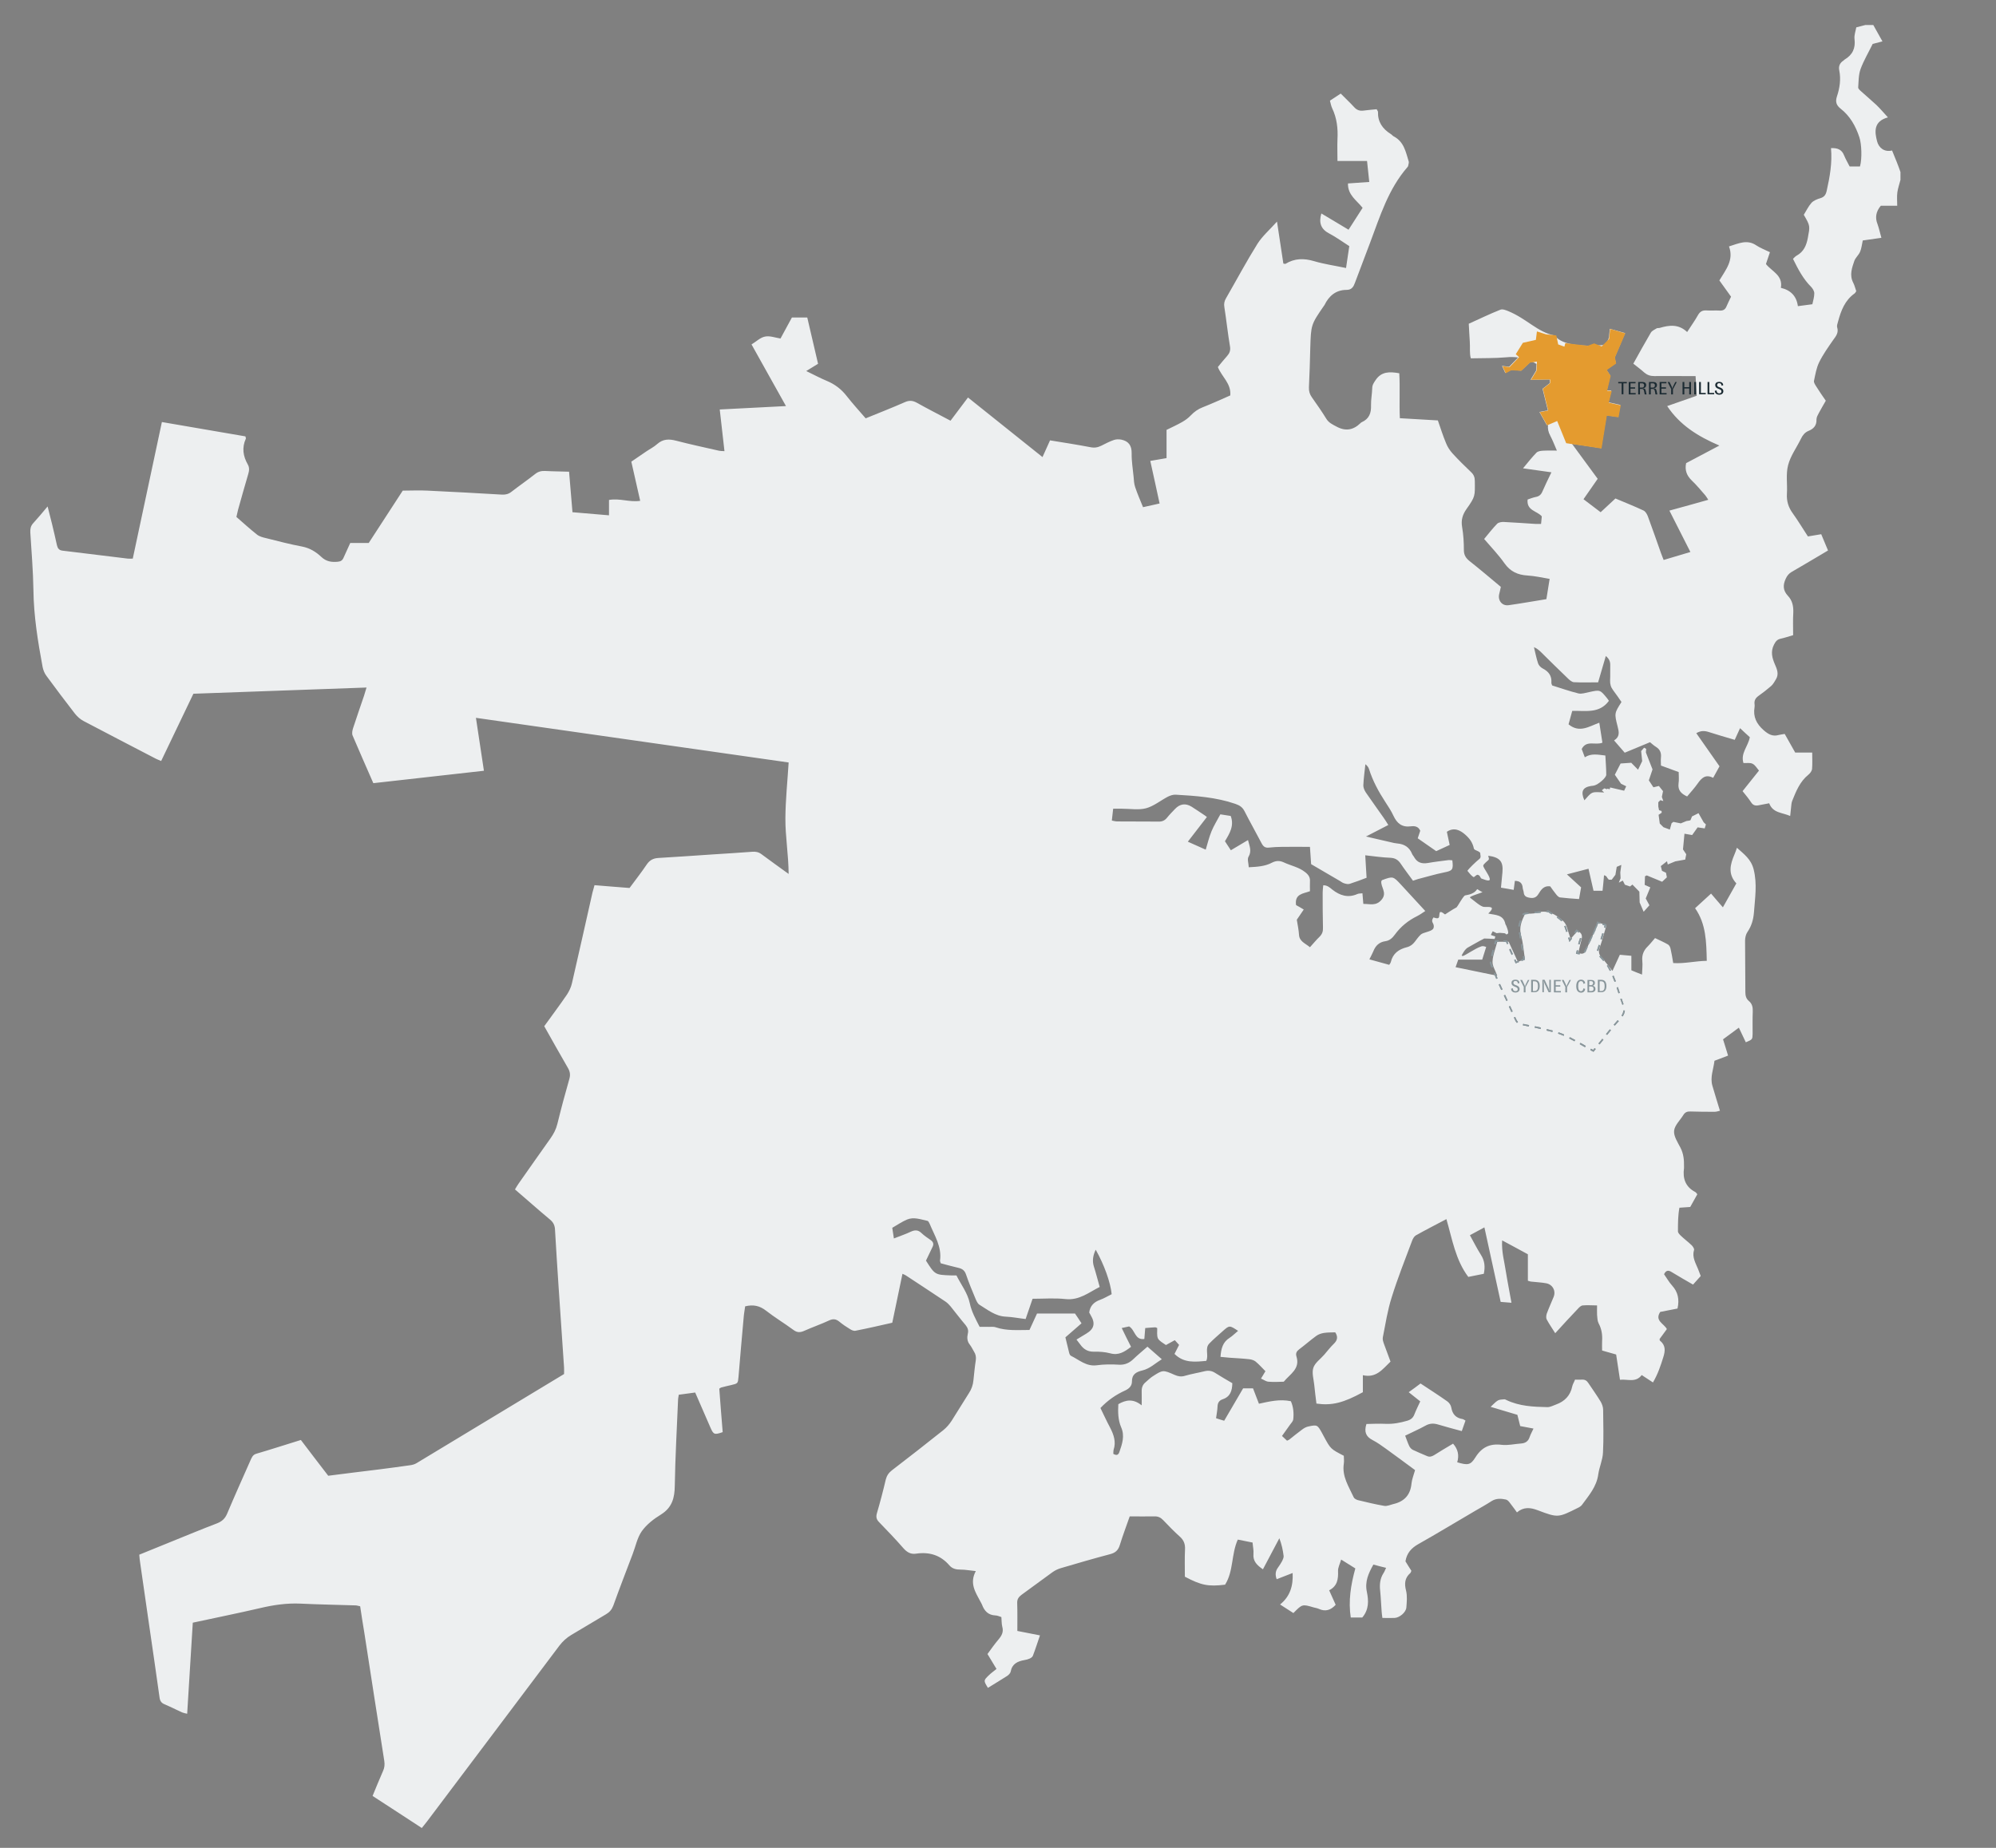 <?xml version="1.0" encoding="utf-8"?>
<!-- Generator: Adobe Illustrator 27.8.0, SVG Export Plug-In . SVG Version: 6.00 Build 0)  -->
<svg version="1.1" xmlns="http://www.w3.org/2000/svg" xmlns:xlink="http://www.w3.org/1999/xlink" x="0px" y="0px"
	 viewBox="0 0 1350 1250" style="enable-background:new 0 0 1350 1250;" xml:space="preserve">
<rect x="0" y="0" width="1350" height="1250" fill="#808080" stroke="none"/>
<style type="text/css">
	.st0{fill:#EDEFF0;}
	.st1{fill:none;stroke:#89969B;stroke-miterlimit:10;stroke-dasharray:4,4;}
	.st2{fill:#89969B;}
	.st3{fill:#E49B2F;}
	.st4{fill:#1B2A32;}
	.st5{fill:none;stroke:#FFFFFF;stroke-miterlimit:10;stroke-dasharray:4,4;}
</style>
<g id="Land">
	<g>
		<path class="st0" d="M1009.9,634.9C1009.9,634.9,1009.9,634.9,1009.9,634.9C1010,634.9,1010,634.9,1009.9,634.9z"/>
		<path class="st0" d="M1279.7,101.8c-5.4,1.3-9-2-10.1-6.1c-1.7-6.4-2.6-13.6,7.3-16.3c-3.1-3.4-5.3-6-7.8-8.4
			c-3.3-3.1-6.8-6-10.2-9.1c-0.9-0.8-2.2-1.9-2.1-2.8c0.3-4.2,0.2-8.5,1.6-12.4c2.1-5.7,5.2-10.9,8.2-17c1.5-0.4,3.9-1,6.6-1.7
			c-2.2-3.9-4.2-7.5-6.2-11.1c-1.8,0-3.5,0-5.3,0c-1.8,0.5-3.7,1-6.2,1.6c-0.4,2.4-1.5,5.2-1.2,7.8c0.8,6.3-1.3,10.8-6.7,14
			c-0.3,0.2-0.5,0.5-0.8,0.7c-2.5,1.6-3.4,3.9-2.8,6.7c1.2,6,0.3,11.9-1.6,17.6c-1.2,3.6-0.3,6,2.5,8.2c6.4,5,10.2,11.8,12.7,19.4
			c1.5,4.4,1.9,14.5,0.4,19.7c-2.2,0-4.4,0-7,0c-1.2-2.4-2.7-4.9-3.7-7.4c-1.6-4.1-4.5-5.2-8.9-5c0.9,10-0.8,19.4-2.9,28.8
			c-0.6,2.8-1.7,4.3-4.4,5.1c-2.1,0.6-4.5,1.6-5.9,3.1c-2.1,2.4-3.6,5.5-5.2,8.1c4.5,7.7,4.2,7.6,2.7,15.8c-1,5.1-2.8,9.2-7.5,11.8
			c-0.9,0.5-1.6,1.3-2.5,2.2c3.4,6.9,6.8,13.5,12.2,18.9c1.1,1.1,2.2,2.9,2.2,4.4c0,2.5-0.8,5-1.3,7.4c-3.5,0.5-6.4,0.9-9.8,1.3
			c-0.9-6.8-4.8-10.8-11.5-12.4c1.5-8.6-6.2-11.1-10.1-16.1c0.9-2.7,1.8-5.3,2.7-8c-3.3-1.6-6.5-2.8-9.2-4.6
			c-6.2-4.2-11.8-1.4-18.5,0.7c3.5,9.3-2.3,15.9-6.5,23c2.7,3.8,5.4,7.5,7.9,11c-1.2,2.5-2.2,4.5-3.1,6.6c-0.8,2-2.2,2.9-4.5,2.8
			c-3-0.2-6,0.1-8.9-0.1c-2.8-0.2-4.5,0.7-5.9,3.2c-2.1,3.8-4.7,7.3-7.3,11.4c-5.8-5.5-12.1-4.7-18.5-2.8c-0.7,0.2-1.5,0-2.1,0.3
			c-1.4,0.9-3.2,1.6-4,3c-4,6.8-7.8,13.7-11.8,20.9c2.6,2.1,5.1,3.9,7.4,6c2,1.7,4.1,2.4,6.7,2.4c6.7-0.1,13.3,0,20,0
			c2.6,0,5.2,0,8,0c0.3,4.9,0.5,9.2,0.8,13.3c-7.1,2.5-13.6,4.8-20,7c8.6,12.9,20.8,20.5,35.3,26.7c-8.3,4.4-15.5,8.2-22.5,11.9
			c-1,4.9,0.5,8.5,3.8,11.7c3.3,3.1,6.2,6.7,9.2,10.1c0.7,0.9,1.3,1.9,2,3c-8.9,2.5-17.4,4.9-26.3,7.3c4.9,9.6,9.4,18.6,14.2,28
			c-6.4,1.9-12.2,3.6-18.1,5.4c-0.7-1.8-1.2-3.1-1.7-4.4c-3-8.4-5.9-16.9-9-25.2c-0.6-1.5-1.6-3.3-3-3.9c-6.2-2.9-12.5-5.4-18.9-8.1
			c-3.3,3.1-6.5,6.1-10,9.3c-3.9-3-7.6-5.8-11.6-8.8c3.4-4.8,6.5-9.4,9.6-13.8c-5.9-8-11.7-15.9-17.4-23.7l19.7,2.9l3.6-22.2
			l7.9,1.1l1.5-8.1l-8.1-1.8l2-7.9l-3.1-0.2l2.4-9.9l-2.6-4l6.3-4.4l-0.7-4l7-16.4l-10.3-2.9l-0.4,4c0.1,2.9-2,6.9-4.9,7.1
			c-28.6,2.1-31-6.3-32.3-6.6c-11.2-2.2-18.5-11.2-31-16.4c-1.7-0.7-4-1.6-5.4-1c-7.3,2.9-14.3,6.3-21.4,9.5
			c0.3,4.4,0.4,8.3,0.7,12.1c0.3,3.9-0.3,7.9,0.7,11.3c8.3-0.2,16.2,0,24-0.7c2.8-0.3,5.5-0.2,8,0.1l-6.1,6.3l-4.8-0.6l2.2,4.8
			l3.7-2l7,0.4l5.9-5.5l2.1-0.3c0.8,0.4,1.6,0.8,2.4,1.3l-0.3,4.6l-3.7,6.1l12.9-0.2l0.2,2.4l-5,3.9l3.6,14.6l-5.7,1.1l5,8.9
			l0.8-0.3c-0.3,2.6,0.2,5,1.5,7.4c1.6,3,2.8,6.2,4.5,10.1c-3.8,0-6.8-0.1-9.7,0.1c-1.5,0.1-3.3,0.4-4.2,1.4c-3,3.1-5.7,6.5-9,10.5
			c6.8,1,12.8,1.8,19.2,2.7c-2.3,4.8-4.3,8.8-6.1,13c-0.9,2.2-2.3,3.3-4.6,3.7c-2,0.4-3.8,1.2-5.4,1.7c-0.8,7.6,6.3,7.6,9.6,11.4
			c-0.2,1.5-0.3,3.2-0.5,5.1c-1.6,0-2.8,0.1-4,0c-7-0.4-14-1-21-1.3c-1.6-0.1-3.7,0.2-4.7,1.2c-3.1,3.2-5.9,6.8-8.8,10.3
			c4.9,5.7,9.8,10.8,13.8,16.5c3.9,5.5,8.9,7.8,15.4,8.2c5,0.3,9.9,1.4,15.1,2.3c-0.8,4.8-1.5,9.1-2.2,13.7
			c-8.7,1.4-17.1,2.9-25.6,4.1c-4.4,0.6-7.4-3.3-6.3-7.6c0.4-1.5,0.7-3,1.1-4.8c-7.1-5.9-14-11.8-21.1-17.4c-2.5-2-3.9-4.1-3.9-7.4
			c0-5.2-0.3-10.5-1.2-15.7c-0.8-4.7,0.3-8.4,3-12.2c6-8.5,5.7-8.7,5.6-18.9c0-2.5-0.7-4.3-2.5-6c-4.3-4.1-8.6-8.3-12.6-12.7
			c-1.8-2-3.4-4.4-4.4-7c-2.1-5-3.7-10.2-5.5-15.3c-8.7-0.5-17-1-25.7-1.5c-0.5-10.4,0.2-20.5-0.4-30.4c-6.6-1.2-12.1-1.2-16,4.6
			c-1.2,1.8-2.3,3.3-2.3,5.6c-0.1,3.8-0.9,7.7-0.8,11.5c0.2,5.2-1.3,9.2-6.3,11.4c-0.3,0.1-0.6,0.4-0.8,0.6
			c-4.9,4.8-10.2,5.7-16.4,2.3c-2.6-1.4-5.1-2.5-6.8-5.3c-3-4.9-6.4-9.7-9.7-14.4c-1.5-2.1-2.1-4.2-2-6.8c0.4-8.7,0.7-17.5,0.9-26.3
			c0.5-16,0.4-16,9.3-28.9c0.1-0.1,0.2-0.3,0.3-0.4c3-6.2,7.7-10.3,15-10.3c3.5,0,4.7-2.2,5.7-5c3.3-9,6.9-18,10.2-27
			c6.7-17.8,12.3-36.2,25.2-51c0.2-0.3,0.5-0.6,0.5-0.9c0.2-1,0.6-2.1,0.4-2.9c-2-6.5-3.2-13.4-10.1-17c-0.8-0.4-1.3-1.2-2-1.6
			c-5.6-3.5-8.9-8.2-8.7-15c0-0.4-0.4-0.9-0.9-1.8c-2.8,0.3-5.8,0.5-8.7,0.9c-2.7,0.4-4.7-0.3-6.5-2.3c-2.9-3.2-6.1-6.1-9.1-9.2
			c-2.7,1.8-4.9,3.2-7.3,4.8c0.5,1.9,0.8,3.6,1.5,5.1c3.2,6.7,4,13.7,3.6,21c-0.2,4.7,0,9.4,0,14.7c7,0,13.4,0,20,0
			c0.5,5.1,1,9.5,1.5,14.2c-5.2,0.4-9.8,0.7-14.4,1c-0.2,7.9,6,11.5,9.9,16.5c-3.2,5-6.3,9.8-9.5,14.8c-6.5-3.9-12.4-7.4-18.4-11
			c-1.9,6.5-0.2,10.7,5.4,13.6c4.6,2.4,8.9,5.6,13.5,8.5c-0.7,5-1.5,9.7-2.2,14.8c-7.6-1.6-14.7-2.6-21.5-4.6
			c-7-2.1-13.3-2-19.5,1.8c-0.2,0.1-0.6-0.1-1.4-0.2c-1.4-8.9-2.7-17.9-4.3-28.4c-5,5.6-9.9,9.8-13.2,15
			c-7.5,12-14.2,24.6-21.3,36.9c-1.1,1.9-1.5,3.7-1.1,6c1.4,8.8,2.3,17.7,3.8,26.5c0.5,2.8-0.3,4.7-2,6.6c-2.2,2.4-4.2,5-6.2,7.4
			c2.7,6.7,9.1,11.1,8.4,19.2c-6.1,2.7-12.3,5.5-18.6,8c-3.2,1.2-5.8,3.1-8.1,5.5c-1.6,1.7-3.6,3.2-5.7,4.4
			c-3.3,1.9-6.8,3.5-10.7,5.4c0,6.4,0,12.8,0,19.1c-4,0.7-7.4,1.3-11,1.9c2.2,9.8,4.2,19.2,6.3,28.8c-3.9,0.9-7.5,1.7-11.2,2.5
			c-1.9-4.7-3.8-9-5.3-13.5c-0.8-2.3-0.9-4.8-1.1-7.2c-0.5-5.2-1.4-10.5-1.3-15.7c0.1-5.3-2.1-8.3-7-9.3c-1.6-0.3-3.4-0.3-4.9,0.2
			c-3,1-5.8,2.5-8.6,3.9c-2.4,1.2-4.7,1.6-7.5,1c-8.9-1.7-17.9-3.1-27.2-4.6c-1.7,3.7-3.3,7.3-5.1,11.3
			c-17-13.6-33.7-26.9-50.4-40.3c-4.2,5.6-8,10.6-11.8,15.7c-7.9-4.2-15.4-8-22.7-12.1c-2.9-1.6-5.2-1.8-8.3-0.4
			c-8.6,3.8-17.4,7.2-26.4,10.9c-4.3-5-8.7-9.8-12.7-14.9c-3.6-4.7-8-8.1-13.5-10.4c-4.6-1.9-9-4.3-14-6.7c2.9-1.8,5.3-3.2,8-4.9
			c-2.4-10.5-4.8-20.8-7.3-31.3c-3.6,0-6.9,0-10.4,0c-2.6,4.7-5.1,9.4-7.7,14.2c-3.7-0.6-7.3-2-10.5-1.3c-3.2,0.6-5.9,3.4-9.1,5.3
			c7.8,13.9,15.3,27.5,23.3,41.7c-15.5,0.8-30,1.5-44.8,2.3c1.1,9.6,2.1,18.7,3.2,28.2c-1.7-0.1-2.8-0.1-3.7-0.3
			c-9.7-2.2-19.5-4.3-29.1-6.8c-4.7-1.2-8.7-1.2-12.6,2.2c-2.3,2.1-5.2,3.5-7.8,5.3c-3.3,2.2-6.6,4.5-9.8,6.7c2.1,9.2,4,17.8,6,26.5
			c-7.2,1.1-13.8-1.9-21.1-0.6c0,3.5,0,6.7,0,10.4c-8.6-0.7-16.5-1.4-24.7-2.1c-0.8-9.4-1.5-18.2-2.3-27.4
			c-5.7-0.2-10.9-0.2-16.2-0.5c-2.6-0.1-4.7,0.4-6.8,2.1c-5.2,4.1-10.7,7.9-16,12c-1.9,1.5-3.9,2-6.3,1.9c-16.8-1-33.6-1.9-50.4-2.7
			c-5.6-0.3-11.1,0-16.8,0c-7.6,11.7-15.2,23.4-23,35.4c-4.3,0-8.4,0-12.5,0c-1.6,3.6-3.1,6.7-4.5,9.9c-0.8,1.9-1.9,2.6-3.9,2.8
			c-4.2,0.4-7.8-0.1-11.1-3.2c-3.7-3.5-7.9-6.1-13.2-7.1c-8.1-1.5-16-3.6-24-5.6c-2.2-0.5-4.6-1.1-6.3-2.4c-4.8-3.8-9.3-7.9-14-12
			c0.4-1.7,0.7-3.3,1.1-4.8c2.3-8.1,4.5-16.2,6.9-24.2c0.7-2.3,0.9-4.4-0.3-6.5c-3.2-5.6-4.1-11.4-1.3-17.5c0.1-0.2-0.1-0.6-0.3-1.5
			c-18.5-3.2-37.2-6.4-56.5-9.7c-6.6,30.9-13.1,61.5-19.7,92.4c-1.3,0-2.3,0.1-3.3,0c-14.8-1.8-29.5-3.6-44.3-5.4
			c-2.3-0.3-3.2-1.6-3.7-3.7c-1-4.8-2.2-9.6-3.3-14.3c-0.9-3.7-1.9-7.4-3-11.9c-3.6,4.3-6.6,7.9-9.8,11.4c-1.7,1.9-2,3.8-1.9,6.2
			c0.8,12.9,1.9,25.9,2.1,38.8c0.2,17.6,3,34.9,6.2,52.1c0.4,2.1,1.3,4.4,2.6,6.1c6.3,8.6,12.8,17.2,19.3,25.6c1.6,2,3.6,3.8,5.9,5
			c16.3,8.6,32.6,17,48.9,25.5c1,0.5,2.1,0.9,3.5,1.5c7.3-15.3,14.5-30.3,21.8-45.5c39-1.4,77.8-2.8,117.1-4.2
			c-0.7,2.3-1.2,4-1.7,5.6c-2.5,7.3-5,14.6-7.4,21.9c-0.5,1.6-0.9,3.6-0.3,5c4.5,10.6,9.2,21.2,14,32.2c24.8-2.8,49.5-5.6,74.8-8.4
			c-1.8-11.9-3.5-23.4-5.4-35.8c70.9,10.1,140.9,20.1,211.5,30.2c-0.8,12.8-2.1,25.2-2.2,37.6c-0.1,12.3,2.1,24.5,2.2,37.8
			c-6.7-4.9-12.6-9-18.3-13.3c-2-1.5-3.9-1.9-6.3-1.7c-8.9,0.7-17.8,1.2-26.8,1.8c-12.2,0.8-24.5,1.7-36.7,2.4
			c-3.4,0.2-5.8,1.4-7.8,4.3c-3.7,5.5-7.8,10.7-11.7,16c-8.2-0.6-16-1.3-23.7-1.9c-0.6,2.1-1,3.6-1.4,5.1
			c-4.6,20.3-9.1,40.7-13.8,61c-0.6,2.8-1.9,5.6-3.5,8c-4.9,7.2-10.2,14.2-15.3,21.3c5.4,9.6,10.6,18.9,16,28.2
			c1.4,2.4,1.8,4.6,1,7.4c-2.9,10.1-5.6,20.2-8.1,30.4c-0.9,3.7-2.5,6.8-4.7,9.9c-7.2,10.1-14.3,20.3-21.5,30.5
			c-0.9,1.2-1.6,2.6-2.5,4c8,6.9,15.8,13.8,23.7,20.4c2.4,2,3.3,4.1,3.4,7.2c0.7,12.8,1.6,25.5,2.4,38.3c1.2,18.2,2.5,36.4,3.7,54.5
			c0.1,1.5,0,3.1,0,4.5c-33.5,20.3-66.6,40.3-99.8,60.3c-1.3,0.8-2.9,1.2-4.4,1.4c-6.9,1-13.9,1.9-20.8,2.8
			c-11.4,1.4-22.9,2.8-34.5,4.3c-6.2-8.1-12.4-16.1-18.5-24.2c-10.4,3.2-20.2,6.4-30.1,9.3c-2.5,0.7-3.1,2.6-4,4.5
			c-5.3,12-10.7,24-15.8,36.1c-1.4,3.3-3.5,5.2-6.8,6.5c-10.5,4-20.8,8.3-31.2,12.5c-7.1,2.9-14.2,5.8-21.4,8.7
			c0.2,2.1,0.3,3.8,0.6,5.5c2,13.9,4,27.7,6,41.6c2.4,16.5,4.8,32.9,7.1,49.4c0.3,2.4,1.2,3.8,3.4,4.7c4,1.7,7.9,3.7,11.9,5.5
			c1,0.4,2.1,0.6,3.4,0.9c1.3-20.9,2.5-41.3,3.8-61.6c15.7-3.4,30.7-6.4,45.7-9.9c8.9-2.1,17.8-3.4,27-3c12.4,0.6,24.9,0.8,37.3,1.2
			c1,0,2,0.4,3.2,0.6c0.9,6,1.8,11.9,2.8,17.8c4.5,28.9,8.9,57.8,13.5,86.7c0.4,2.6,0.2,4.8-0.9,7.1c-2.4,5.4-4.6,10.9-7,16.7
			c11.2,7.3,22.2,14.4,33.3,21.7c1.3-1.7,2.4-3,3.5-4.4c29.8-39.6,59.7-79.2,89.5-118.9c2.3-3,4.9-5.4,8.1-7.3
			c7.9-4.6,15.6-9.4,23.5-14c2.4-1.4,3.9-3.2,4.9-5.8c4.2-11.7,8.7-23.3,13.1-34.9c2-5.2,3.1-11.1,6.2-15.5c3.3-4.6,8.1-8.3,13-11.3
			c7.5-4.7,9.2-11.2,9.3-19.4c0.3-19.3,1.4-38.5,2.2-57.8c0-1.2,0.3-2.4,0.5-3.8c3.7-0.5,7.3-1,11.1-1.5c3.6,8.2,7,16,10.4,23.9
			c2,4.6,2.7,4.8,8.2,2.9c-0.8-9.8-1.6-19.7-2.3-29.4c0.7-0.5,1-0.7,1.3-0.8c2.2-0.6,4.4-1.1,6.6-1.6c4.7-1.1,4.7-1.1,5.1-5.6
			c1.1-13.4,2.3-26.9,3.5-40.3c0.2-2.6,0.7-5.1,1-7.4c5.7-1.4,10-0.3,14.2,3c5.9,4.6,12.4,8.5,18.5,13c2.4,1.8,4.5,1.8,7.2,0.6
			c5.6-2.5,11.4-4.5,17-7.1c2.6-1.2,4.6-0.9,6.7,0.8c2.3,1.9,4.8,3.6,7.3,5.1c1.1,0.7,2.6,1.4,3.8,1.1c8.2-1.6,16.4-3.5,24.8-5.4
			c2.3-11,4.6-21.9,6.9-33.1c1.1,0.5,1.7,0.7,2.3,1.1c8.9,5.9,17.9,11.7,26.8,17.7c1.3,0.9,2.4,2,3.4,3.2c3.4,4.2,6.7,8.6,10.2,12.7
			c1.4,1.8,2.1,3.5,1.5,5.8c-0.6,2.6-0.5,5.2,1.4,7.5c1.1,1.4,1.8,3,2.7,4.5c1.2,1.8,1.6,3.7,1.3,5.9c-0.7,4.5-1.1,9-1.6,13.6
			c-0.3,3.2-1.3,6.1-3.1,8.8c-4,6.2-7.7,12.5-11.7,18.7c-1.5,2.3-3.4,4.5-5.5,6.2c-11.5,9.2-23.1,18.2-34.8,27.2
			c-2.2,1.7-3.5,3.6-4.2,6.3c-1.8,7.7-3.8,15.3-6,22.8c-0.7,2.5-0.3,4.2,1.5,6c5.6,5.8,11.2,11.6,16.5,17.7c2.4,2.7,5,4.2,8.6,3.6
			c8.9-1.3,16.5,1,22.5,8c2,2.3,4.6,2.8,7.6,2.8c3.1,0,6.1,0.6,10.2,1c-4.4,8.2-0.3,14.2,3,20.4c0.4,0.8,0.9,1.5,1.2,2.3
			c1.6,4.3,4.2,7.1,9.1,7.3c1.3,0,2.6,0.7,4,1.1c0.2,2.3,0.1,4.5,0.6,6.5c1,3.5-0.3,6-2.5,8.6c-2.7,3.2-5.1,6.6-7.5,9.9
			c2,3.3,3.8,6.3,6.1,10.1c-1.8,1.5-3.7,2.8-5.3,4.4c-3.5,3.4-3.5,3.5-0.5,8.4c4.3-2.7,8.7-5.3,12.9-8c1.1-0.7,2.3-1.9,2.5-3.1
			c1-5.2,4.7-6.9,9.3-7.7c1.2-0.2,2.4-0.5,3.5-1c0.9-0.4,1.9-1.1,2.2-1.9c1.7-4.4,3.1-8.9,4.8-13.8c-5.3-1-10-2-15.3-3
			c0-6.4,0.1-12.7-0.1-18.9c-0.1-2.6,1-4.1,3-5.6c7-5,13.8-10.2,20.8-15.2c1.8-1.3,3.9-2.3,6.1-2.9c10.9-3.2,21.8-6.4,32.8-9.3
			c3.6-0.9,5.6-2.6,6.7-6.2c2-6.5,4.4-12.8,6.7-19.4c5.8,0,11.3,0.1,16.7,0c2.5-0.1,4.3,0.8,6,2.6c3.6,3.8,7.3,7.6,11.2,11.1
			c2.7,2.4,3.7,5.1,3.5,8.7c-0.3,6.1-0.1,12.2-0.1,18.4c11,5.8,15.8,6.8,27.2,5.4c5.8-9.2,4.1-20.5,8.6-30.5c3.4,0.7,6.5,1.3,10,2
			c0.2,2.8,0.8,5.2,0.6,7.6c-0.5,5.1,2.5,7.8,6.4,10.5c3.8-7.2,7.5-14.1,11.1-21c1.6,4.1,2.4,8,2.9,12c0.1,1.1-0.5,2.3-1,3.4
			c-0.8,1.5-1.8,3-2.8,4.4c-1.8,2.4-2,4.9-0.9,7.9c3.8-1.5,7.2-2.8,10.8-4.2c0.4,8.7-1.7,15.8-8.5,21.3c3.4,2.2,6.3,4.1,9,5.8
			c6-6.1,6-6.1,13.8-3.8c1.2,0.3,2.4,0.5,3.5,1c4.4,2,8,0.8,11.3-2.8c-1.4-3.2-2.8-6.3-4.4-9.8c5.6-2.9,6.2-7.6,6-13
			c-0.1-2.4,1.3-4.9,2.1-7.8c3.6,2.2,6.5,4.1,9.6,6c-3.1,11.2-4.8,22.1-3.1,33.2c3,0,5.5,0,7.8,0c4.6-5.4,4.3-11.5,3.1-17.3
			c-1.5-7,1.1-12.6,4.4-18.5c2.9,0.8,5.7,1.5,8.6,2.2c-0.8,1.6-1.1,2.7-1.7,3.5c-2.4,3.7-2.8,7.7-2.3,12.1c0.5,4.7,0.6,9.4,1,14.1
			c0.1,1.3,0.3,2.7,0.5,4.2c3,0,5.6,0.1,8.2,0c3.3-0.1,7.7-3.7,8-7c0.3-3.8,0.7-7.8-0.2-11.5c-1.2-4.7-0.9-8.5,2.8-11.8
			c0.4-0.3,0.5-0.9,0.8-1.6c-1.4-2.1-2.7-4.3-4-6.4c0.9-5.6,4-9,8.8-11.7c12.8-7.2,25.4-14.9,38.1-22.3c3.8-2.2,7.6-4.3,11.3-6.7
			c3.1-2,6.5-1.8,9.7-1.1c1.8,0.4,3.1,2.9,4.5,4.6c1,1.2,1.8,2.5,3,4.1c4.5-3.8,9-3.4,14.2-1.4c13.7,5.2,13.8,4.9,26.9-1.6
			c1.1-0.5,2.2-1.2,2.9-2.1c4.6-6.3,9.9-12.3,11-20.6c0.7-5,3-9.8,3.2-14.8c0.5-9.6,0.2-19.3,0.1-28.9c0-1.8-0.7-3.8-1.6-5.4
			c-2.6-4.3-5.6-8.5-8.4-12.7c-1.1-1.7-2.4-2.4-4.3-2.3c-1.5,0.1-3.1,0-4.7,0c-0.7,1.8-1.6,3.1-1.9,4.6c-1.3,6.2-5.1,10.1-10.9,12.2
			c-1.9,0.7-3.9,1.8-5.9,1.8c-9.5-0.2-18.9-0.6-27.7-4.8c-0.5-0.2-1-0.6-1.5-0.5c-1.5,0.2-3.1,0.1-4.3,0.8c-1.7,1-3,2.6-4.9,4.3
			c6.7,2,12.5,3.7,18.1,5.4c0.7,2.8,1.3,5.2,1.9,7.6c3,0.6,5.8,1.1,9,1.7c-1,2.2-2,3.9-2.6,5.7c-0.9,2.9-2.9,4.2-5.8,4.4
			c-4.4,0.3-8.8,1.4-13.1,0.9c-8-1-13.5,1.6-17.8,8.5c-3.3,5.3-5.2,5.4-12.3,3.3c1.4-4.6,0.6-8.8-2.8-12.6
			c-4.4,2.6-8.6,5.1-12.7,7.7c-1.6,1-3.1,1.5-4.9,0.7c-3.2-1.4-6.5-2.7-9.6-4.2c-1-0.5-1.9-1.5-2.4-2.5c-1.1-2.3-1.9-4.8-2.8-7.1
			c4.8-2.4,9.3-4.3,13.6-6.7c2.8-1.6,5.4-1.8,8.5-0.9c5.3,1.6,10.6,3,16.2,4.5c0.9-2.7,1.7-4.9,2.5-7.1c-0.9-0.5-1.4-0.9-1.8-1
			c-4.6-0.7-7-3.2-7.8-7.8c-0.2-1.5-1.4-3.3-2.7-4.2c-5.8-4.1-11.9-8-18.1-12.1c-2.5,1.9-4.9,3.7-8,5.9c3,2.4,5.3,4.2,7.8,6.2
			c-1.3,2.9-2.8,5.8-4,8.9c-0.9,2.3-2.4,3.5-4.8,4.2c-4.8,1.4-9.5,2.3-14.5,2.1c-4.5-0.2-9,0-13.1,0.1c-1.7,5.4-0.3,8.6,4.2,10.9
			c3.1,1.6,6,3.7,8.8,5.7c6.7,4.8,13.2,9.7,19.9,14.6c-0.9,3.3-2.1,6.1-2.4,9c-0.7,7.8-4.9,12.3-12.4,14c-2,0.5-4.1,1.5-6,1.2
			c-6-1-12-2.5-17.9-3.9c-1-0.3-2.4-1-2.8-1.9c-3.3-7.2-8-14.1-6.7-22.7c0.3-1.8,0-3.8,0-5.4c-8.9-4.6-8.9-4.6-13.4-12.9
			c-0.5-0.9-1-1.9-1.5-2.8c-2.9-5.2-3.2-5.4-9.1-4.1c-1.5,0.3-2.9,1.1-4.1,2c-3,2.2-5.8,4.5-8.7,6.8c-0.4,0.3-0.9,0.5-1.6,0.8
			c-1-0.9-1.9-1.8-3.4-3.2c1.9-2.6,3.7-5.1,5.5-7.7c0.8-1.1,1.9-2.2,2.1-3.4c0.5-4.3,0.1-8.6-1.6-12.4c-7.6-1.6-14.6,0.2-21.6,1.7
			c-1.5-3.8-2.8-7.2-4-10.4c-2.4,0-4.3,0-6.7,0c-4.2,7.2-8.4,14.4-12.8,21.9c-1.7-0.5-3.5-1-5.5-1.7c0.4-2.9,0.9-5.4,1-8
			c0.1-2.4,1.1-4,3.4-4.8c5.2-1.7,6.5-5.7,6.6-10.9c-3.9-2.3-7.8-4.5-11.7-7c-2.2-1.4-4.4-1.7-7-1.1c-4.4,1.1-8.9,1.8-13.3,3.1
			c-2.6,0.8-4.7,0.4-7-0.6c-7.9-3.5-8-3.5-15.2,1.2c-1.6,1.1-3,2.5-4.4,3.7c-2.1,1.7-2.8,3.8-2.7,6.5c0.1,2.7,0,5.4,0,9.2
			c-5.8-4.7-10.8-3.7-15.8-0.8c-0.3,5.4-0.2,10.7,1.9,15.6c2.6,5.9,0.7,11.3-1.2,16.8c-0.8,2.3-2.2,2.3-4.1,1.2c0.1-1,0-1.9,0.2-2.7
			c1.8-5.4,0.1-10.3-2.4-15.1c-2.3-4.3-4.3-8.7-6.5-13.2c5-5.3,10.6-9.1,16.8-11.9c2.6-1.2,4.5-3.1,4.5-5.9c-0.1-5,2.9-6.6,7-7.6
			c5.1-1.2,8.7-4.8,13.2-7.6c-3.6-3.1-6.6-5.8-9.7-8.5c-3.4,3-6.5,5.5-9.4,8.3c-2.8,2.7-5.8,4.1-9.8,3.9c-5.1-0.3-10.2-0.3-15.2,0.4
			c-7,0.9-11.8-3.7-17.3-6.4c-0.7-0.3-1.1-1.4-1.3-2.2c-0.9-3.5-1.7-7.1-2.5-10.3c3.8-3.3,7.2-6.3,10.9-9.5
			c-1.7-2.6-3.2-4.9-4.4-6.6c-8.8,0-17,0-25.7,0c-1.6,3.4-3.4,7.3-5.1,11.1c-7.9,0-15.4,0.7-22.8-1.8c-1.7-0.6-3.8-0.2-5.7-0.3
			c-1.7,0-3.4,0-5.2,0c-2.7-5.3-5.5-10.3-6.7-16.1c-1.5-6.9-5.9-12.5-9-18.7c-1.5,0-2.6,0-3.6,0c-10.9-0.4-10.9-0.4-17-10
			c1.5-3.1,3-6.3,4.5-9.4c0.9-1.9,0.4-3.3-1.3-4.5c-2.2-1.5-4.4-3-6.3-4.8c-2.3-2.2-4.4-2.1-7.1-0.9c-3.5,1.7-7.3,2.9-11.5,4.6
			c-0.4-2.9-0.8-5-1.1-7.2c3.6-2.1,6.7-4.2,10-5.6c4.6-1.9,9.2-0.1,13.8,0.9c0.6,0.1,1.2,1.3,1.5,2c3.3,8,8.3,15.5,7,24.9
			c-0.1,0.4,0.3,0.9,0.5,1.8c3.9,1,8,2.2,12,3.1c2.6,0.6,4.2,1.8,5.1,4.5c1.9,5.6,4.2,11.1,6.5,16.6c0.6,1.4,1.4,3.1,2.5,3.8
			c5.6,3.4,10.8,7.8,17.9,8.1c4.5,0.2,8.9,1.1,13.4,1.6c1.7-4.9,3.1-9.1,4.7-13.7c7.6,0,15-0.6,22.3,0.2c9.3,1,15.7-4.5,23.1-8.2
			c-1.4-4.9-2.5-9.3-3.9-13.7c-1.3-4-0.6-7.7,1.2-11.5c5.8,10.3,10,22.1,10.8,30.1c-2.5,1.2-5,2.8-7.8,3.8c-4.2,1.5-6.8,4.1-7.4,8.6
			c0.3,0.6,0.7,1.2,1,1.8c3.3,5.5,2.4,9.3-3,12.5c-2.2,1.3-4.3,2.6-6.6,4c1.1,1.5,1.9,2.4,2.6,3.4c2.3,3.2,5.1,4.9,9.3,4.8
			c3.6-0.1,7.5,0.2,10.9,1.1c5.7,1.6,9.7-1,14.1-4.4c-2.1-4.1-4.1-8.1-6.3-12.7c2.1-0.5,3.9-0.9,5-1.1c4.2,2.5,3.8,9.4,10.3,8.5
			c0.2-2.7,0.4-5,0.6-7.4c2.6-0.2,4.7-0.4,6.8-0.5c0.3,0,0.6,0.2,1.3,0.5c0.1,2.2-0.4,5,0.5,7c1,1.9,3.5,3.1,5.4,4.5
			c2.2-1.2,4.1-2.2,6-3.3c1,1.1,1.9,2.1,2.9,3.2c-1.1,2.2-2.1,4.1-3.1,6.1c6.4,6.4,14.1,5.4,21.5,4.7c1.8-4-1.2-8.5,2.1-11.8
			c2.8-2.9,5.9-5.5,8.9-8.2c4.7-4.2,4.7-4.1,10.5-0.3c-2,1.6-3.7,3.4-5.7,4.7c-4.7,2.9-5.8,7.4-6.2,12.9c2.4,0.2,4.4,0.4,6.5,0.6
			c4.4,0.3,8.7,0.5,13.1,1c1.5,0.2,3.1,0.7,4.2,1.6c2.4,2,4.4,4.3,6.6,6.5c-1.1,1.9-2,3.3-3,5c1.9,0.8,3.4,2,5.1,2.1
			c3.4,0.3,6.9,0.1,10.3,0c4.1-5.1,11.2-8.6,8.6-17c-0.7-2.2,0.1-3.6,1.8-4.9c3.9-2.9,7.6-6.2,11.6-9.1c1.5-1.1,3.4-1.7,5.2-2
			c2.6-0.4,5.2-0.3,7.6-0.4c2,3,1.5,5.4-0.9,7.7c-2.4,2.3-4.4,5-6.6,7.5c-2.5,2.9-6.2,5.4-7.3,8.8c-1.1,3.4,0.2,7.6,0.6,11.4
			c0.4,4.3,1,8.6,1.5,12.8c10.4,1.5,18.3-0.5,31.4-7.7c0-3.4,0-7.2,0-11.5c9.2,2.1,13.4-4.2,18.7-9.2c-1.5-4.1-3-8-4.4-11.9
			c-0.5-1.4-1.1-3.1-0.8-4.5c1.8-9.1,3.2-18.3,6-27.1c4-12.9,9-25.4,13.7-38c0.5-1.4,1.4-3.1,2.5-3.8c6.7-3.8,13.5-7.2,20.8-11.1
			c4,13.7,6.1,27.5,14.8,39.1c3.4-0.7,7-1.4,10.5-2.1c1-4.8,0.6-8.9-2-12.9c-2.6-4.1-4.8-8.5-7.4-13.2c3.3-1.8,6.2-3.4,9.8-5.3
			c3.8,17.3,7.3,33.6,11,50.4c2,0.2,4.4,0.4,7.3,0.6c-1.3-7.5-2.7-14.3-3.8-21.2c-1-6.8-3-13.4-2.5-21c6.1,3.3,11.6,6.2,17.4,9.4
			c0,6.1,0,12,0,17.9c1.1,0.3,1.8,0.6,2.4,0.6c3.3,0.4,6.7,0.5,9.9,1.1c4.5,0.8,6.8,5.2,5.1,9.3c-1.5,3.7-3.2,7.4-4.6,11.2
			c-0.4,1.2-0.6,2.9-0.1,3.9c1.7,3.2,3.8,6.2,5.8,9.4c5.3-5.8,10.2-11.2,15.3-16.5c0.9-1,2.1-2.2,3.3-2.3c3.2-0.3,6.5,0,9.7,0
			c0,2.6-0.1,4.5,0,6.4c0.2,1.9,0.2,4,1,5.6c2.1,3.9,2.7,7.9,2.4,12.2c-0.1,2.1,0,4.1,0,6.3c3.2,0.9,6,1.7,9.5,2.7
			c0.8,5.5,1.7,11.1,2.6,17.1c5.1-0.6,10.6,2.2,14.7-3.2c2.5,1.6,4.9,3.2,7.6,5c3.3-5.6,5.2-11.3,7-17.1c1.4-4.4,1.6-8.1-2.3-11.2
			c-0.2-0.1-0.1-0.6-0.2-1.1c1.6-2.2,3.2-4.4,4.9-6.7c-2-3.8-8.4-5.6-4.5-11.6c3.8-0.8,7.9-1.6,11.7-2.3c1.4-6.2,0.3-11.2-3.7-15.6
			c-2.1-2.3-3.6-5.1-5.4-7.6c1.3-2.7,2.9-2.9,5.1-1.5c4.7,2.9,9.5,5.6,14.5,8.5c2-2.2,3.6-4,5.2-5.8c-0.7-1.8-1.2-3.2-1.8-4.7
			c-1.7-4.2-4.2-8.1-2.7-13c0.2-0.8-0.8-2.2-1.5-3c-2.4-2.3-5.1-4.3-7.5-6.6c-0.8-0.8-1.9-1.9-1.9-2.9c0-5.4,0-10.7,1-16
			c2.7-0.2,5-0.3,7.3-0.5c1.7-3,3.3-5.8,4.8-8.6c-0.7-0.8-0.9-1.3-1.4-1.5c-6.6-3.5-8.6-9.1-7.6-16.2c0-0.3,0-0.7,0-1.1
			c0.1-4.4-0.3-8.6-2.4-12.7c-1.9-3.7-4.7-7.8-4.3-11.5c0.4-3.7,4.1-7.1,6.3-10.7c1.2-1.9,2.7-2.4,4.9-2.3
			c5.4,0.2,10.9,0.2,16.3,0.2c1.1,0,2.2-0.4,3.5-0.7c-1.8-5.9-3.5-11.4-5.1-16.9c-1.7-5.8,0.8-11.3,1.4-16.9
			c3.2-1.2,6.1-2.3,9.2-3.5c-1.2-3.9-2.2-7.3-3.4-11c3.6-2.7,7-5.2,10.7-7.9c1.8,3.7,3.2,6.8,4.7,9.9c4.5-1.9,4.5-1.9,4.6-5.7
			c0-5.1-0.1-10.2,0.1-15.2c0.1-2.8-0.4-5.2-2.6-7c-1.9-1.6-2.4-3.6-2.4-6.1c0-11.6-0.2-23.1-0.2-34.7c0-2,0.5-4.3,1.6-5.9
			c2.8-4.1,4-8.4,4.4-13.2c0.7-9.7,2.3-19.2-0.2-29.2c-1.8-7-6.5-10.2-11.3-14.6c-0.7,2-1.1,3.3-1.7,4.6c-2.8,6.6-4.6,13.1,1.3,19.5
			c-2.9,5.2-5.9,10.5-9.1,16.2c-3-3.4-5.6-6.5-8-9.3c-3.7,3.4-7.1,6.5-10.8,9.9c7.5,10.7,7.6,22.8,7.9,35.6c-7.8,0.1-15,2-22.7,1.5
			c-0.6-3.6-1.1-6.7-1.8-9.7c-0.2-1.1-0.9-2.4-1.8-2.9c-2.8-1.6-5.8-2.9-8.7-4.3c-1.9,2.2-3.3,4-4.9,5.6c-2.8,2.7-4.1,5.9-3.7,9.9
			c0.3,2.8-0.1,5.7-0.2,9.2c-2.8-1.1-4.9-1.9-7.2-2.9c0-3.3,0-6.4,0-9.8c-2.8-0.3-5.2-0.5-7.8-0.7c-1.7,3.6-3.2,7-5,10.9
			c-2.8-3.4-4.9-6.4-7.4-9.1c-1.9-2.1-2.1-4.1-1.2-6.7c1.7-4.9,3-9.9,4.6-15.2c-2-0.6-3.6-1-5.4-1.6c-2.9,6.4-5.7,12.4-8.4,18.5
			c-1,2.4-2.5,3.1-5.3,1.9c0.7-3,1.4-6,2.2-9c0.7-2.8,0-4.7-2.7-5.7c-1.6,1.7-3,3.3-4.7,5.3c-1.1-3.4-1.9-6.1-2.8-8.7
			c-0.5-1.2-1.2-2.5-2.2-3.4c-5.1-4.6-10.6-7.9-18-5.6c-2.4,0.8-5.2,0.5-7.8,0.7c-2.3,4.7-4.2,9.2-2.7,14.7
			c1.3,4.7,1.7,9.6,2.4,14.5c0.1,0.5-0.2,1-0.3,1.8c-1.4,0.4-2.8,0.9-4.3,1.4c-2.2-4.8-4.2-9.2-6.2-13.5c-2.7,0-5.1,0-7.7,0
			c-1.2,4.6-3,8.9-3.2,13.3c-0.2,3,1.9,6.1,3.2,9.7c-9.6-2-18.7-3.8-28.2-5.8c0.7-1.9,1.2-3.3,1.8-5.1c5.4,0,10.7,0,16.2,0
			c0.9-3,1.8-5.7,2.7-8.6c-0.8-0.2-2-0.9-3.5-0.3c-4.1,1.4-10,5.7-12.2,6.4c-0.4,0.1-0.8-0.3-0.9-0.3c0.5-1,2.2-4.3,4.2-5.4
			c3.1-1.7,7.3-4.2,11.1-6.1c0.1,0,6.4,0.2,7,0.3c0-0.1,0.6-1.7,0.4-1.7c-1-0.3-3.2-1-2.9-1.1c0.3-0.6,0.9-1.9,1.2-2.4
			c0,0,2.7,1.3,2.7,1.3c2.2-0.3,2.1-0.3,5,0c1.7,0.1,0.9,1.6,2.6,0.3c0.8-0.6-1.1-5.7-1.7-6.4c-1.3-6.7-7-6.1-11.6-7.2
			c5.9-5.6-0.3-4.2-3.1-4.5c-2.2-0.3-6.5-4.2-9.2-6.2c-1.2-0.9,9.2-3.6,8.3-3.9c-0.7,0-3.4-2-3.5-1.9c-2.6,4.1-8,3.9-8.5,4.4
			c-1.9,1.9-4.6,7.1-5.4,7.9c-2.9,1.5-7.7,4.8-7.8,4.8c-0.4,0-2-1.9-3.2-1.6c-1,0.2-0.4,3.2-1.2,3.9c-1,0.9-3.3-0.4-3.5-0.2
			c0,0.1-1.5,1.8-0.5,3.5c1.6,2.6,0.2,4.4,0.2,4.3c-1.5,1.8-6.5,2.2-8.2,3.7c-3.7,3.4-4.4,7.3-9.5,8.6c-5.5,1.4-9.4,4.2-10.8,10
			c-0.2,0.8-0.8,1.4-1.1,1.9c-4.6-1.3-8.9-2.5-13.4-3.7c0.9-1.9,1.9-3.6,2.6-5.3c1.5-3.9,4-6.4,8.3-7c2.8-0.4,4.7-2.2,6.3-4.4
			c4-5.5,9.1-9.6,15.2-12.6c1.8-0.9,3.4-2.1,5.4-3.4c-5.7-6.2-11-12-16.4-17.8c-5.4-5.8-5.4-5.8-12.8-3.1c-0.1,0.1-0.2,0.3-0.5,0.6
			c-0.7,4,4.2,7.8,0.2,12.6c-3.8,4.6-8,2.8-12.4,2.9c-0.2-2.6-0.4-4.8-0.6-7.2c-1.4,0.2-2.5,0.1-3.4,0.5c-6.3,2.8-11.8,1.1-17-3
			c-1.6-1.3-3.4-3-6.1-2.9c-0.2,1.9-0.4,3.4-0.4,5c0,7.9,0,15.8,0.2,23.7c0.1,2.5-0.5,4.3-2.3,6.1c-2.3,2.2-4.2,4.6-6.5,7.1
			c-3.4-2.8-7.1-3.9-7.4-8.4c-0.2-3.3-0.9-6.5-1.5-10.2c1.4-2,3-4.4,4.7-6.9c-2.1-1.3-3.9-2.3-5.2-3c-1.1-7.7,4.9-7.7,9.4-9.4
			c0-2.3-0.1-4.4,0-6.5c0.2-2.7-0.8-4.4-3-6.2c-4.4-3.6-9.8-4.5-14.7-6.8c-2.8-1.3-5.3-1.2-8,0.2c-4.7,2.5-9.9,2.8-15.7,3.1
			c-0.1-2.7-1.1-5.4-0.2-7c2.4-4,0.7-7.3-0.3-11.4c-4.1,2.4-7.7,4.6-11.6,6.9c-1.5-2.3-2.7-4.1-4-6.1c3.2-5.3,6.4-10.5,3.9-17.1
			c-2.2-0.3-4.5-0.7-7-1.1c-2.1,4-4.4,7.6-6,11.5c-1.6,3.9-2.6,8.1-3.9,12.4c-4-1.8-7.9-3.5-12.1-5.4c4.6-5.9,8.7-11.2,12.9-16.7
			c-1.1-0.8-1.8-1.4-2.5-1.8c-2.6-1.7-5.2-3.5-7.9-5.2c-4.1-2.5-7.9-1.9-11.2,1.6c-1.8,1.9-3.7,3.8-5.3,5.8
			c-1.5,1.9-3.3,2.8-5.8,2.7c-9.3-0.1-18.6,0-27.9-0.1c-1.1,0-2.3-0.3-3.7-0.6c0.3-2.8,0.6-5.2,0.9-8c2.2,0,4.1,0,6,0
			c5.4,0,11.2,1,16.2-0.3c5.2-1.4,9.8-5.2,14.7-7.8c1.6-0.8,3.6-1.5,5.4-1.4c13.6,0.8,27.2,1.7,40.3,6.2c2.9,1,4.8,2.2,6.2,4.9
			c3.7,7.3,7.8,14.5,11.6,21.8c1.1,2.1,2.4,3.2,4.9,2.9c3-0.3,5.9-0.5,8.9-0.5c6.1-0.1,12.2,0,18.9,0c0.2,3.7,0.5,7.6,0.8,11.7
			c6.5,3.8,13,7.6,19.5,11.4c0.9,0.5,1.8,1.3,2.7,1.5c1.2,0.4,2.7,0.8,3.9,0.4c3.8-1.2,7.5-2.6,11.4-4.1c-0.3-5.2-0.6-10-0.9-15.2
			c6.2,0.7,11.7,1.5,17.2,1.7c3.2,0.2,5.1,1.5,6.8,4c2.6,3.9,5.5,7.6,8.3,11.5c1.4-0.5,2.3-0.8,3.3-1.1c5.9-1.5,11.8-3.3,17.7-4.5
			c5.7-1.1,6.4-1.8,5.6-8.2c-1,0-2-0.3-3-0.1c-4.5,0.6-9,1.1-13.5,1.9c-4.1,0.7-7.2-0.2-9.3-3.9c-0.4-0.8-1.1-1.4-1.4-2.2
			c-1.8-4.5-5.2-6.7-10-7.1c-0.7-0.1-1.4-0.2-2.1-0.3c-6-1.4-12-2.8-19.1-4.4c5.6-2.9,10.2-5.3,15.1-7.8c-1.2-1.9-2.1-3.4-3.1-4.8
			c-4-5.7-8.1-11.4-12.1-17.2c-0.9-1.4-1.7-3.2-1.7-4.7c0.2-4.8,0.9-9.6,1.4-14.4c1.3,1,2.1,2.1,2.5,3.4c2.5,7.9,6.4,15.1,10.9,22
			c2,3.1,4.1,6.2,5.6,9.5c2.4,5.1,5.7,7.9,11.8,7.1c2.3-0.3,5-0.1,6.3,3c-0.5,1.5-1,3.1-1.7,5.1c4.2,2.9,8.3,5.8,12.5,8.7
			c3.2-1.5,6.1-2.8,9.1-4.2c-0.7-3.4-1.3-6.3-1.9-8.9c5-3.4,9.3-0.8,12.3,1.8c3.3,2.9,5.1,5.5,6,9.6c0.3,1.3,4.4,1.7,4.3,3.3
			c-0.1,0.7,0.8,2.5-0.5,3.6c-2.3,1.8-7.2,6.5-8.2,8.1c1.1,1.2,2.5,3.4,4.3,4.3c0.8-0.4,1.9-1.8,2.7-1.6c1.7,0.5,1.4,1.5,2.4,2.5
			c0.8,0.2,4.9,2.1,5.6,1c1.1-1.6-4.4-8.2-4.3-9.7c0.1-1,2.6-2.9,3.5-3.8c0.8-0.9,0-1.7-0.1-2.9c7.9,1.1,10.2,3.9,9.6,11.1
			c-0.3,3.4-0.7,6.8-1,10.5c3.2,0.5,5.8,1,8.6,1.5c0.3-2.4,0.6-4.3,0.8-6.1c3.4,0,5.1,1.6,5.3,4.8c0.1,1,0.6,2,0.7,3.1
			c0.2,2.1,1.4,3,3.3,3.4c2.8,0.6,5,0.4,6.7-2.5c1.7-2.8,3.6-5.7,7.9-5.1c1.3,1.8,2.6,3.7,4,5.4c0.7,0.9,1.7,2,2.7,2.1
			c4.1,0.5,8.3,0.8,12.8,1.1c0.5-3,1-5.5,1.4-7.9c-3.2-2.9-6.1-5.6-9.6-8.8c5.4-1.4,9.9-2.6,14.6-3.8c1.2,5.5,2.3,10.2,3.4,14.9
			c2.3,0,4.2,0,6.1,0c0.4-3.6,0.7-6.8,1-10.5c2.2,0.5,1.8,1.8,2.9,2.5l0.2,0.5h2.1l2.5-3.3l0.9-5.4l3.1-1.3l-0.7,5.1l0.2,3.9l-1.2,3
			l2.7-1.4l1.4,2.8l3.5,1.2l1.6-1.3l4.7,4.8l0.2,7.3l2.7,6.3l3.9-4.4l-2.5-4.6l3.1-7.5l-3.8-1.7l0.2-5.8l1.2-0.6l10.4,4.3l3.2-3
			l-0.6-3.1l-2.7-1.3l-0.8-3.2l4.2-3.3l0.5,2.2l5.1-2.1l6.7-1.2l0.7-3.6l-2.2-3.3l1-10.6l5.2,0.9l3.7-5.2l4.8,0.7l0.8-2.7l-1.5-1.4
			l-3.5-6.2l-4.4,2.2l-1,2.5c-0.2,0.1-0.4,0.2-0.7,0.3l-2,0.3l-3.9,1.6l-5-1l-1.2,0.9l-1.2,4.3l-4.3-1.6l-2.5-2.5
			c-0.4-2.6-0.7-4.8-0.8-5.9l2.1-1.4l-0.1-1.2l-1.7-0.5l-0.5-2.5v-2.9l1.4-1.4l2,0.6l-1-2.8l0.8-3.9l-2.8-3.5l-3.7,0.9l-3.1-4.7
			l2.5-7.4l-4.5-11.5l0.2-2.4l-1.4-0.8l-2,2.3l0.7,6.8l-2.8,5.8l-4.6-4.7l-7.2,0.5l-3.9,7.6l4.2,6.1l3.5,1.7l-1.4,3l-9.5-2.2
			l-0.2,1.2c-0.6-0.1-1.1-0.2-1.6-0.4c-0.1,0.1-0.2,0.3-0.3,0.4l-1.8-0.6l-1.7,1.3l1.6,1.5c-3.2-0.1-5.9-0.6-8,0.2
			c-2.1,0.9-3.6,3.3-5.4,5.1c-2.6-5.9-1.2-8.8,4.5-9.7c0.7-0.1,1.4-0.1,2.1-0.3c2.7-0.6,8.2-5.2,8.2-7.3c0-4.3-0.4-8.6-0.6-13
			c-5.2-0.6-9.6-1.6-13.9,1.2c-0.8-2.1-1.5-4-2.1-5.6c3.2-6.3,9.4-2.3,14-4.3c-0.7-4.4-1.4-8.7-2.1-13.5c-6.9,2.5-13.4,7.2-20.8,1.1
			c0.7-2.6,1.6-5.8,2.5-9.1c9-0.2,18.4,2,24.8-6.8c-0.4-0.5-0.7-1.1-1.2-1.7c-4.8-5.9-4.8-5.8-12.2-4.2c-2.4,0.5-5,1.4-7.2,0.9
			c-6.1-1.5-12-3.6-17.8-5.4c-0.3-0.9-0.6-1.5-0.5-1.9c0.3-4.6-1.8-7.5-5.9-9.6c-1.3-0.7-2.6-2-3.1-3.4c-1.2-3.6-1.9-7.4-2.8-11
			c1.9,0.8,3.2,1.9,4.4,3c6.1,6,12.2,12.1,18.4,18c1.2,1.2,2.8,2.6,4.2,2.7c5.4,0.3,10.8,0.1,16.4,0.1c1.8-6.1,3.5-11.8,5.2-17.8
			c2.4,1.9,3.1,4,3,6.4c-0.1,3.3,0.1,6.7-0.1,10c-0.1,2.6,0.5,4.7,2.1,6.8c2,2.6,3.8,5.3,5.6,7.9c-4.8,7.6-4.9,7.6-2.6,16.6
			c0.9,3.6,1.7,6.8-2.4,9.4c2.5,2.9,4.8,5.5,7.2,8.3c5.7-2.4,11.2-4.7,17.1-7.1c1.1,0.9,2.5,2.2,4.1,3.2c2.7,1.7,3.6,4,3.3,7.1
			c-0.2,1.9,0,3.7,0,5.5c4.4,1.6,8.1,3,12,4.4c0,2.8,0.3,5.3-0.1,7.7c-0.6,4.7,1.9,7,5.8,8.8c2.5-3,5-5.7,7.1-8.7
			c2.6-3.7,5.3-6.6,10.5-3.9c1.6-2.8,3-5.4,4.3-7.8c-5.4-7.7-10.5-15-15.7-22.4c3-1.8,5.6-1.7,8.4-0.8c5.8,1.9,11.6,3.5,17.6,5.3
			c1.2-2.7,2.3-5,3.6-7.9c2.5,2.4,4.6,4.3,6.6,6.1c-1.1,6.2-6.4,10.8-4.3,17.5c2.2,0.1,4.5-0.4,6.2,0.5c1.8,0.9,2.9,3,4.3,4.6
			c-3.9,4.9-7.4,9.3-11.1,13.9c2.1,2.6,4.1,5,5.8,7.6c1.4,2.2,3.2,2.4,5.4,1.9c2.2-0.4,4.4-0.8,6.8-1.3c2.5,6.7,8.8,6.2,14.2,8.6
			c0.2-2.3,0.4-4.1,0.6-5.7c0.2-1.5,0.2-3.2,0.8-4.6c2.6-6.5,5.2-13,10.9-17.6c1.1-0.9,2.3-2.4,2.5-3.8c0.3-3.6,0.1-7.2,0.1-11.2
			c-4.4,0-8,0-11.5,0c-2.5-4.4-4.8-8.5-7.1-12.6c-1.6,0.3-2.9,0.4-4,0.7c-4.1,1.2-7-0.4-10.2-3.2c-4.9-4.3-7.3-9.1-6.2-15.6
			c0.1-0.7,0.1-1.4,0-2.1c-0.3-2.3,0.6-4,2.5-5.4c3-2.1,5.9-4.4,8.7-6.8c1.4-1.2,2.3-3,3.3-4.6c2.1-3.5,0.7-6.8-0.7-10
			c-1.9-4.4-3.1-8.7-0.6-13.5c1.1-2.1,2.1-3.4,4.4-3.9c2.8-0.6,5.6-1.6,8.5-2.4c0-5.3-0.2-10.2,0.1-15.1c0.2-4.4-0.6-8.4-3.7-11.6
			c-3.3-3.6-3.4-7.2-1.4-11.5c0.9-2,2.1-3.5,4-4.6c5.9-3.4,11.8-6.9,17.7-10.4c2.2-1.3,4.4-2.6,6.9-4.1c-1.6-3.9-3.1-7.4-4.6-11
			c-3.3,0.5-6.2,1-9,1.5c-3.6-5.5-6.7-10.7-10.3-15.7c-2.9-4-4.2-8.2-3.9-13.2c0.4-6.5-0.8-13.2,0.8-19.3c1.6-6.3,5.8-11.9,8.7-17.9
			c1.1-2.3,2.6-4.2,4.9-5.2c3.6-1.4,5.8-3.7,5.6-7.9c0-1.4,0.9-3,1.6-4.3c1.5-2.8,3.1-5.5,4.7-8.3c-2.3-3.3-4.5-6.5-6.5-9.7
			c-0.7-1.1-1.7-2.6-1.5-3.7c0.9-4.3,1.6-8.7,3.5-12.6c2.6-5.3,6.1-10.2,9.5-15.1c1.9-2.6,3.8-4.9,2.7-8.5c-0.4-1.2,0.3-2.7,0.6-4
			c2-7.4,4.6-14.3,11.2-19c0.4-0.3,0.6-0.8,1.1-1.5c-0.7-1.9-1.1-3.9-2.1-5.8c-2.6-5.1-0.8-10,0.8-14.7c0.8-2.2,3-4,3.9-6.2
			c1-2.3,1.2-5,1.8-7.6c4.2-0.6,8.3-1.2,12.6-1.8c-1-3.5-1.6-6.4-2.6-9.2c-1.8-4.5-1.1-8.5,2.2-12.5c3.3,0,6.9,0,11.1,0
			c0-3.3-0.3-6.2,0.1-9.1c0.4-2.8,1.4-5.6,2.1-8.4c0-1.8,0-3.5,0-5.3C1283.9,112,1281.9,107.1,1279.7,101.8z"/>
	</g>
</g>
<g id="Suburbs">
	<g id="WLrbZE_00000023239728425887470860000017142798554032544431_">
		<g>
			<g>
				<polygon class="st2" points="1011.6,638.8 1010.6,638.5 1011.3,636.2 1013.6,636.2 1013.6,637.2 1012,637.2 				"/>
				<path class="st2" d="M1072,708.4l-0.3-0.2c-1.1-0.6-2.2-1.2-3.3-1.9l0.5-0.9c1.1,0.6,2.2,1.2,3.3,1.9l0.3,0.2L1072,708.4z
					 M1064.9,704.4c-1.2-0.6-2.4-1.3-3.6-1.9l0.5-0.9c1.2,0.6,2.4,1.3,3.6,1.9L1064.9,704.4z M1057.6,700.7c-1.2-0.5-2.4-1-3.8-1.5
					l0.3-0.9c1.4,0.5,2.6,0.9,3.8,1.5L1057.6,700.7z M1049.9,698.1c-1.2-0.3-2.5-0.6-3.7-0.9l-0.2-0.1l0.2-1l0.2,0.1
					c1.2,0.3,2.5,0.6,3.7,0.9L1049.9,698.1z M1042,696.1c-1.3-0.3-2.7-0.6-4-0.9l0.2-1c1.3,0.3,2.7,0.6,4,0.9L1042,696.1z
					 M1034,694.4c-1.3-0.3-2.7-0.6-4-0.8l0.2-1c1.3,0.3,2.7,0.6,4,0.8L1034,694.4z M1026,692c-0.5-0.5-0.9-1.1-1.3-1.9l-0.8-1.8
					l0.9-0.4l0.8,1.8c0.3,0.7,0.7,1.2,1.1,1.6L1026,692z M1022.2,684.6l-1.7-3.7l0.9-0.4l1.7,3.7L1022.2,684.6z M1018.8,677.1
					l-1.7-3.7l0.9-0.4l1.7,3.7L1018.8,677.1z M1015.3,669.7c-0.6-1.2-1.1-2.5-1.7-3.7l0.9-0.4c0.6,1.2,1.1,2.5,1.7,3.7L1015.3,669.7
					z M1012,662.2c-0.5-1.3-1.1-2.5-1.6-3.8l0.9-0.4c0.5,1.3,1,2.5,1.6,3.8L1012,662.2z M1008.9,654.6l-0.9-2.4
					c-0.2-0.5-0.3-1.1-0.3-1.6l1,0v0c0,0.4,0.1,0.8,0.2,1.2l0.9,2.4L1008.9,654.6z M1009.5,646.7l-1-0.2c0.3-1.3,0.7-2.6,1-4l1,0.3
					C1010.2,644,1009.9,645.4,1009.5,646.7z"/>
				<path class="st2" d="M1077.8,711.5l-0.4-0.2c-0.6-0.3-1.2-0.6-1.8-1l0.5-0.9c0.5,0.3,0.9,0.5,1.4,0.8l1-1.2l0.8,0.6
					L1077.8,711.5z"/>
				<path class="st2" d="M1081.9,706.5l-0.8-0.6l2.6-3.2l0.8,0.6L1081.9,706.5z M1087,700.1l-0.8-0.6c0.9-1.1,1.7-2.1,2.6-3.2
					l0.8,0.6C1088.7,698,1087.8,699.1,1087,700.1z M1092.2,693.8l-0.8-0.6c0.9-1,1.8-2.1,2.7-3.1l0.8,0.7
					C1093.9,691.8,1093.1,692.8,1092.2,693.8z M1097.5,687.6l-0.8-0.6c0.8-1.2,1.2-2.3,1.3-3.5l1,0.1
					C1098.9,684.9,1098.4,686.2,1097.5,687.6z M1097.3,679.7L1097.3,679.7c-0.5-1.3-0.9-2.6-1.4-3.9l0.9-0.3
					c0.4,1.3,0.9,2.5,1.3,3.8l-0.4,0.2L1097.3,679.7z M1094.7,672l-0.1-0.2c-0.4-1.2-0.8-2.4-1.2-3.7l0.9-0.3
					c0.4,1.2,0.8,2.4,1.2,3.7l0.1,0.2L1094.7,672z M1092,664.2c-0.5-1.4-1-2.6-1.5-3.8l0.9-0.4c0.5,1.2,1,2.4,1.5,3.8L1092,664.2z
					 M1088.8,656.8c-0.6-1.2-1.3-2.4-2-3.5l0.8-0.5c0.7,1.1,1.4,2.3,2.1,3.6L1088.8,656.8z M1084.4,650.1c-0.9-1-1.8-2-2.7-3
					l0.7-0.7c1,0.9,1.9,2,2.8,3L1084.4,650.1z M1081.1,643.3l-1-0.2c0.1-0.3,0.1-0.6,0.2-0.9c0.3-1,0.7-2.1,1-3.1l1,0.3
					c-0.3,1-0.7,2.1-1,3.1C1081.2,642.8,1081.1,643,1081.1,643.3z M1083.5,635.5l-1-0.3c0.4-1.3,0.8-2.6,1.2-3.9l1,0.3
					C1084.3,632.9,1083.9,634.2,1083.5,635.5z"/>
				<path class="st2" d="M1085.9,627.7l-1-0.3l0.4-1.4c-0.3-0.1-0.8-0.1-1.4-0.2l0.1-1c0.9,0.1,1.8,0.2,2.1,0.4l0.4,0.2
					L1085.9,627.7z"/>
				<path class="st2" d="M1072.3,644.1l-0.9-0.5c0.3-0.5,0.6-1.3,1.1-2.2l0.6-1.3l0.9,0.4l-0.6,1.2
					C1072.9,642.8,1072.6,643.5,1072.3,644.1z M1075.6,636.9l-0.9-0.4c0.6-1.2,1.1-2.4,1.7-3.6l0.9,0.4
					C1076.8,634.5,1076.2,635.7,1075.6,636.9z M1078.9,629.7l-0.9-0.4c0.4-0.8,0.7-1.7,1-2.5c0.2-0.5,0.5-0.9,0.9-1.2l0.6,0.8
					c-0.3,0.2-0.5,0.5-0.6,0.8C1079.6,628.1,1079.3,628.9,1078.9,629.7z"/>
				<path class="st2" d="M1068.4,645.6c-0.6-0.1-1.2-0.2-2-0.3l-0.5-0.1l0.1-0.5c0.2-0.6,0.3-1.3,0.5-1.9l1,0.2
					c-0.1,0.5-0.2,1-0.3,1.4c0.5,0.1,1,0.2,1.4,0.2L1068.4,645.6z"/>
				<path class="st2" d="M1068.4,638.9l-1-0.2c0.3-1.3,0.6-2.4,1-3.4c0.1-0.3,0.2-0.5,0.2-0.7l1,0.2c-0.1,0.3-0.1,0.6-0.2,0.8
					C1069,636.5,1068.7,637.6,1068.4,638.9z"/>
				<path class="st2" d="M1065.6,631.4l-0.8-0.6l1.4-2l0.4,0.2c0.7,0.4,1.3,0.8,1.7,1.2l-0.7,0.7c-0.3-0.3-0.7-0.6-1.1-0.9
					L1065.6,631.4z"/>
				<path class="st2" d="M1061.5,637.2l-0.3-0.9c-0.2-0.7-0.4-1.3-0.6-1.9l1-0.3c0.1,0.3,0.2,0.6,0.3,1l0.6-0.8l0.8,0.6
					L1061.5,637.2z"/>
				<path class="st2" d="M1029.3,642.9l-0.7-4.1l1-0.2l0.7,4.1L1029.3,642.9z M1028,634.8c-0.2-1.3-0.5-2.7-0.7-4l1-0.2
					c0.3,1.3,0.5,2.7,0.7,4L1028,634.8z M1059.3,630.4c-0.5-1.6-0.9-2.8-1.3-3.9l0.9-0.3c0.4,1.1,0.8,2.3,1.3,3.9L1059.3,630.4z
					 M1027.9,626.7l-1-0.1c0.2-1.5,0.7-2.8,1.2-4l0.9,0.4C1028.6,624.1,1028.1,625.3,1027.9,626.7z M1056,623.2
					c-0.8-0.9-1.8-1.7-3.1-2.5l0.6-0.8c1.4,0.9,2.4,1.8,3.3,2.7L1056,623.2z M1030.6,619l-1-0.3l0.1-0.2c0.2-0.7,1.3-0.9,2.2-1
					l1.8-0.2l0.1,1l-1.8,0.2c-0.8,0.1-1.3,0.3-1.4,0.4L1030.6,619z M1049.5,618.6c-1-0.6-1.8-1.1-2.4-1.7c-0.1,0-0.2,0.1-0.4,0.1
					c-0.1,0-0.2,0-0.3,0l-0.1,0l-0.1-1l0.1,0c0.1,0,0.2,0,0.3,0c0.5-0.1,0.9-0.1,1.1,0.1c0.6,0.5,1.4,1,2.4,1.6L1049.5,618.6z
					 M1038,617.8l-0.1-1l4.1-0.4l0.1,1L1038,617.8z"/>
				<polygon class="st2" points="1029.2,650.1 1028.8,649.1 1030.3,648.5 1030,647 1031,646.8 1031.4,649.2 				"/>
				<polygon class="st2" points="1025.1,651.7 1024.1,649.4 1025,649 1025.6,650.4 1027,649.8 1027.4,650.8 				"/>
				
					<rect x="1021.6" y="641.9" transform="matrix(0.912 -0.41 0.41 0.912 -174.109 475.564)" class="st2" width="1" height="3.9"/>
				<polygon class="st2" points="1019.3,638.7 1018.6,637.2 1016.9,637.2 1016.9,636.2 1019.2,636.2 1020.2,638.3 				"/>
			</g>
			<g>
				<polygon class="st2" points="1011.6,638.8 1010.6,638.5 1011.3,636.2 1013.6,636.2 1013.6,637.2 1012,637.2 				"/>
				<polygon class="st2" points="1019.3,638.7 1018.6,637.2 1016.9,637.2 1016.9,636.2 1019.2,636.2 1020.2,638.3 				"/>
				
					<rect x="1021.6" y="641.9" transform="matrix(0.912 -0.41 0.41 0.912 -174.155 475.898)" class="st2" width="1" height="3.9"/>
				<polygon class="st2" points="1025.1,651.7 1024.1,649.4 1025,649 1025.6,650.4 1027,649.8 1027.4,650.8 				"/>
				<polygon class="st2" points="1029.2,650.1 1028.8,649.1 1030.3,648.5 1030,647 1031,646.8 1031.4,649.2 				"/>
				<path class="st2" d="M1029.3,642.9l0-0.3c-0.2-1.3-0.4-2.5-0.6-3.8l1-0.2c0.2,1.3,0.4,2.5,0.6,3.8l0,0.3L1029.3,642.9z
					 M1028,634.8c-0.2-1.3-0.5-2.7-0.7-4l1-0.2c0.3,1.3,0.5,2.7,0.7,4L1028,634.8z M1059.3,630.4c-0.5-1.5-0.9-2.7-1.3-3.8l0,0
					l0-0.1l0.5-0.1l0.4-0.3l0.1,0.2c0.4,1.1,0.8,2.4,1.3,3.9L1059.3,630.4z M1027.9,626.7l-1-0.1c0.2-1.5,0.7-2.8,1.2-4l0.9,0.4
					C1028.6,624.1,1028.1,625.3,1027.9,626.7z M1056,623.2c-0.8-0.8-1.8-1.6-3.1-2.5l0.6-0.8c1.4,0.9,2.4,1.8,3.3,2.7L1056,623.2z
					 M1030.6,619l-1-0.3l0.1-0.3c0.2-0.7,1.3-0.9,2.2-1l1.8-0.2l0.1,1l-1.8,0.2c-0.8,0.1-1.3,0.3-1.4,0.4L1030.6,619z M1049.4,618.5
					c-1-0.6-1.8-1.1-2.4-1.6c-0.1,0-0.2,0.1-0.4,0.1c-0.1,0-0.2,0-0.3,0l-0.2,0l-0.1-1l0.2,0c0.1,0,0.2,0,0.3,0
					c0.5-0.1,0.9-0.1,1.1,0.1c0.6,0.5,1.4,1,2.3,1.6L1049.4,618.5z M1038,617.8l-0.1-1c1.4-0.1,2.7-0.3,4.1-0.4l0.1,1
					C1040.7,617.6,1039.4,617.7,1038,617.8z"/>
				<path class="st2" d="M1061.5,637.2l-0.3-0.9c-0.2-0.7-0.4-1.3-0.6-1.9l1-0.3c0.1,0.3,0.2,0.6,0.3,1l0.6-0.8l0.8,0.6
					L1061.5,637.2z"/>
				<path class="st2" d="M1065.6,631.4l-0.8-0.6l1.4-2l0.4,0.2c0.7,0.4,1.3,0.8,1.7,1.2l-0.7,0.7c-0.3-0.3-0.7-0.6-1.1-0.9
					L1065.6,631.4z"/>
				<path class="st2" d="M1068.4,638.8l-1-0.2c0.3-1.3,0.6-2.4,1-3.3c0.1-0.3,0.2-0.5,0.2-0.8l1,0.2c-0.1,0.3-0.1,0.6-0.2,0.9
					C1069,636.5,1068.7,637.6,1068.4,638.8z"/>
				<path class="st2" d="M1068.4,645.6c-0.6-0.1-1.2-0.2-2-0.3l-0.5-0.1l0.1-0.5c0.2-0.6,0.3-1.3,0.5-1.9l1,0.2
					c-0.1,0.5-0.2,1-0.3,1.4c0.5,0.1,1,0.2,1.4,0.2L1068.4,645.6z"/>
				<path class="st2" d="M1071.9,644.6l-0.8-0.6c0.4-0.5,0.8-1.4,1.4-2.7l0.1-0.2l0.9,0.4l-0.1,0.2
					C1072.8,643.1,1072.4,644,1071.9,644.6z M1074.9,638.5l-0.9-0.4l1.4-3.1l0.9,0.4L1074.9,638.5z M1077.8,632.3l-0.9-0.4
					c0.5-1,0.9-2.1,1.4-3.1l0.9,0.4C1078.7,630.3,1078.2,631.3,1077.8,632.3z"/>
				<path class="st2" d="M1080.4,626l-0.9-0.3c0.3-0.9,0.6-1.9,0.6-1.9l0.1-0.5l2.4,0.7l-0.3,1l-1.4-0.4
					C1080.7,625,1080.6,625.5,1080.4,626z"/>
				<path class="st2" d="M1085.9,627.7l-1-0.3l0.4-1.4c-0.3-0.1-0.7-0.2-1.4-0.4l0.3-1c1.1,0.3,1.7,0.5,1.9,0.6l0.4,0.2
					L1085.9,627.7z"/>
				<path class="st2" d="M1081.9,706.5l-0.8-0.6l2.6-3.2l0.8,0.6L1081.9,706.5z M1087,700.1l-0.8-0.6c0.9-1.1,1.7-2.1,2.6-3.2
					l0.8,0.6C1088.7,698,1087.9,699,1087,700.1z M1092.2,693.8l-0.8-0.6c0.9-1,1.8-2.1,2.7-3.1l0.8,0.7
					C1094,691.7,1093.1,692.8,1092.2,693.8z M1097.5,687.6l-0.8-0.6c0.8-1.2,1.2-2.3,1.3-3.5l1,0.1
					C1098.9,684.9,1098.4,686.2,1097.5,687.6z M1097.3,679.7c-0.5-1.3-0.9-2.6-1.4-3.9l0.9-0.3c0.4,1.3,0.9,2.5,1.3,3.8
					L1097.3,679.7z M1094.6,671.9l-0.1-0.4c-0.4-1.2-0.8-2.3-1.1-3.5l0.9-0.3c0.4,1.2,0.8,2.3,1.1,3.5l0.1,0.4L1094.6,671.9z
					 M1092,664.2c-0.5-1.4-1-2.6-1.5-3.8l0.9-0.4c0.5,1.2,1,2.4,1.5,3.8L1092,664.2z M1088.8,656.8c-0.6-1.2-1.3-2.4-2-3.5l0.8-0.5
					c0.7,1.1,1.4,2.3,2.1,3.6L1088.8,656.8z M1084.4,650.1c-0.8-1-1.8-2-2.7-3l0.7-0.7c1,0.9,1.9,2,2.8,3L1084.4,650.1z
					 M1081.1,643.3l-1-0.2c0.1-0.3,0.1-0.5,0.2-0.8c0.3-1,0.7-2.1,1-3.1l1,0.3c-0.3,1-0.7,2.1-1,3.1
					C1081.2,642.8,1081.1,643,1081.1,643.3z M1083.5,635.5l-1-0.3c0.4-1.3,0.8-2.6,1.2-3.9l1,0.3
					C1084.3,632.9,1083.9,634.2,1083.5,635.5z"/>
				<path class="st2" d="M1077.8,711.5l-0.4-0.2c-0.6-0.3-1.2-0.6-1.8-1l0.5-0.9c0.5,0.3,0.9,0.5,1.4,0.8l1-1.2l0.8,0.6
					L1077.8,711.5z"/>
				<path class="st2" d="M1072.1,708.4l-0.6-0.3c-1-0.6-2-1.1-3-1.7l0.5-0.9c1,0.6,2,1.1,3,1.7l0.6,0.3L1072.1,708.4z M1064.9,704.4
					c-1.2-0.6-2.4-1.3-3.6-1.9l0.5-0.9c1.2,0.6,2.4,1.3,3.6,1.9L1064.9,704.4z M1057.6,700.7L1057.6,700.7c-1.2-0.5-2.4-1-3.8-1.5
					l0.3-0.9c1.4,0.5,2.6,0.9,3.8,1.5L1057.6,700.7z M1050,698.1c-1.2-0.3-2.5-0.6-3.7-0.9l-0.3-0.1l0.2-1l0.3,0.1
					c1.2,0.3,2.5,0.6,3.7,0.9L1050,698.1z M1042,696.1c-1.3-0.3-2.7-0.6-4-0.9l0.2-1c1.3,0.3,2.7,0.6,4,0.9L1042,696.1z M1034,694.4
					c-1.3-0.3-2.7-0.6-4-0.8l0.2-1c1.3,0.3,2.7,0.6,4,0.8L1034,694.4z M1026,692c-0.5-0.5-0.9-1.1-1.3-2l-0.8-1.7l0.9-0.4l0.8,1.7
					c0.3,0.7,0.7,1.2,1.1,1.6L1026,692z M1022.2,684.6c-0.6-1.2-1.1-2.5-1.7-3.7l0.9-0.4c0.6,1.2,1.1,2.5,1.7,3.7L1022.2,684.6z
					 M1018.8,677.1l-1.7-3.7l0.9-0.4l1.7,3.7L1018.8,677.1z M1015.4,669.7c-0.6-1.2-1.1-2.5-1.7-3.7l0.9-0.4
					c0.6,1.2,1.1,2.5,1.7,3.7L1015.4,669.7z M1012,662.2c-0.5-1.3-1.1-2.5-1.6-3.8l0.9-0.4c0.5,1.3,1,2.5,1.6,3.8L1012,662.2z
					 M1008.9,654.6l-1-2.4c-0.2-0.5-0.3-1.1-0.3-1.6l1,0c0,0.4,0.1,0.9,0.2,1.3l1,2.4L1008.9,654.6z M1009.5,646.7l-1-0.3
					c0.3-1.3,0.7-2.6,1-4l1,0.3C1010.2,644.1,1009.9,645.4,1009.5,646.7z"/>
			</g>
		</g>
	</g>
	<g>
		<path class="st2" d="M1022,668.8l1.2-0.3c0.1,1.3,0.6,2,1.8,2c0.9,0,1.5-0.4,1.5-1.3c0-0.7-0.4-1.1-1.1-1.4l-1.4-0.6
			c-1-0.4-1.7-1.1-1.7-2.3c0-1.5,1.1-2.2,2.7-2.2c1.5,0,2.6,0.7,2.7,2.3l-1.1,0.3c-0.1-1.3-0.7-1.7-1.6-1.7c-0.9,0-1.4,0.4-1.4,1.2
			c0,0.8,0.4,1.1,1.1,1.4l1.3,0.5c1.1,0.5,1.8,1.2,1.8,2.3c0,1.5-1.1,2.4-2.8,2.4C1023.2,671.4,1022.1,670.5,1022,668.8z"/>
		<path class="st2" d="M1030.7,667.8l-2.5-4.9h1.3l1.4,3c0.3,0.6,0.4,0.9,0.5,1.5h0.1c0.1-0.6,0.1-0.9,0.4-1.5l1.5-3h1l-2.6,4.9v3.5
			h-1.2V667.8z"/>
		<path class="st2" d="M1037.9,662.8c2.5,0,3.5,1.7,3.5,4.2c0,2.5-1,4.2-3.5,4.2h-2.3v-8.4H1037.9z M1037.8,670.4
			c1.9,0,2.4-1.3,2.4-3.3c0-2-0.5-3.3-2.4-3.3h-1v6.6H1037.8z"/>
		<path class="st2" d="M1043.2,671.2v-8.4h1.5l2.6,5.6c0.2,0.5,0.5,1.1,0.7,2h0.1c-0.1-0.8-0.2-1.3-0.2-1.9v-5.7h1v8.4h-1.5
			l-2.6-5.6c-0.2-0.5-0.5-1.1-0.7-2h-0.1c0.1,0.8,0.2,1.3,0.2,1.9v5.7H1043.2z"/>
		<path class="st2" d="M1052.2,670.4h3.5v0.9h-4.7v-8.4h4.6v0.9h-3.4v2.7h3.1v0.9h-3.1V670.4z"/>
		<path class="st2" d="M1058.8,667.8l-2.5-4.9h1.3l1.4,3c0.3,0.6,0.4,0.9,0.5,1.5h0.1c0.1-0.6,0.1-0.9,0.4-1.5l1.5-3h1l-2.6,4.9v3.5
			h-1.2V667.8z"/>
		<path class="st2" d="M1066.1,667.1c0-2.9,1.2-4.4,3.2-4.4c1.6,0,2.7,0.9,2.8,2.5l-1.2,0.3c0-1.2-0.6-1.8-1.6-1.8
			c-1.3,0-1.9,1.1-1.9,3.4c0,2.3,0.7,3.4,1.9,3.4c0.9,0,1.5-0.7,1.6-1.9l1.2,0.3c-0.1,1.7-1.2,2.6-2.8,2.6
			C1067.2,671.4,1066.1,669.9,1066.1,667.1z"/>
		<path class="st2" d="M1077,666.9c1.4,0,2.1,0.9,2.1,2.1c0,1.4-1,2.3-2.9,2.3h-2.5v-8.4h2.4c1.7,0,2.6,0.7,2.6,2
			C1078.7,665.8,1078.3,666.7,1077,666.9l-0.5-0.1v0.1L1077,666.9z M1076.1,663.7h-1.2v2.7h1.2c0.9,0,1.4-0.6,1.4-1.4
			C1077.5,664.2,1077,663.7,1076.1,663.7z M1076.2,670.4c1.1,0,1.6-0.5,1.6-1.5c0-1-0.6-1.6-1.7-1.6h-1.3v3.1H1076.2z"/>
		<path class="st2" d="M1083,662.8c2.5,0,3.5,1.7,3.5,4.2c0,2.5-1,4.2-3.5,4.2h-2.3v-8.4H1083z M1082.9,670.4c1.9,0,2.4-1.3,2.4-3.3
			c0-2-0.5-3.3-2.4-3.3h-1v6.6H1082.9z"/>
	</g>
	<polygon class="st3" points="1083.2,303.4 1059.3,299.8 1053.2,284.8 1046.4,287.7 1041.4,278.8 1047.1,277.7 1043.5,263 
		1048.5,259.1 1048.4,256.7 1035.5,256.9 1039.2,250.8 1039.5,244.6 1034.9,245.3 1029,250.8 1022.1,250.5 1018.4,252.5 
		1016.2,247.7 1021,248.3 1027.4,241.6 1025.2,239.6 1030,231.9 1038.8,229.9 1039.5,224.2 1045.8,226.2 1052.6,226.9 1053.9,233 
		1058.1,234.5 1058.7,232.1 1073.8,233.9 1078.2,232.3 1083.3,234.3 1088.3,229.3 1089,222.5 1099.3,225.5 1092.3,241.8 
		1093.1,245.9 1086.8,250.3 1089.4,254.3 1087,264.3 1090.1,264.5 1088.1,272.4 1096.2,274.2 1094.7,282.3 1086.8,281.2 	"/>
	<g>
		<path class="st4" d="M1100.3,258.4v0.9h-2.3v7.4h-1.2v-7.4h-2.3v-0.9H1100.3z"/>
		<path class="st4" d="M1102.8,265.9h3.5v0.9h-4.7v-8.4h4.6v0.9h-3.4v2.7h3.1v0.9h-3.1V265.9z"/>
		<path class="st4" d="M1113.7,266.8h-1.3c-0.1-0.4-0.2-1-0.3-1.6c-0.3-1.7-0.6-2.1-1.7-2.1h-1.2v3.7h-1.2v-8.4h2.9
			c1.6,0,2.5,0.8,2.5,2.1c0,1.3-0.9,2.1-2.3,2.1h-0.3v0.1l0.3,0c1.2,0.1,1.8,0.1,2.2,2.4C1113.4,266.1,1113.5,266.3,1113.7,266.8z
			 M1109.1,262.2h1.4c1,0,1.5-0.5,1.5-1.5c0-1-0.5-1.4-1.5-1.4h-1.4V262.2z"/>
		<path class="st4" d="M1121,266.8h-1.3c-0.1-0.4-0.2-1-0.3-1.6c-0.3-1.7-0.6-2.1-1.7-2.1h-1.2v3.7h-1.2v-8.4h2.9
			c1.6,0,2.5,0.8,2.5,2.1c0,1.3-0.9,2.1-2.3,2.1h-0.3v0.1l0.3,0c1.2,0.1,1.8,0.1,2.2,2.4C1120.7,266.1,1120.8,266.3,1121,266.8z
			 M1116.4,262.2h1.4c1,0,1.5-0.5,1.5-1.5c0-1-0.5-1.4-1.5-1.4h-1.4V262.2z"/>
		<path class="st4" d="M1123.7,265.9h3.5v0.9h-4.7v-8.4h4.6v0.9h-3.4v2.7h3.1v0.9h-3.1V265.9z"/>
		<path class="st4" d="M1130.4,263.3l-2.5-4.9h1.3l1.4,3c0.3,0.6,0.4,0.9,0.5,1.5h0.1c0.1-0.6,0.1-0.9,0.4-1.5l1.5-3h1l-2.6,4.9v3.5
			h-1.2V263.3z"/>
		<path class="st4" d="M1142.5,258.4h1.2v8.4h-1.2v-4h-3.3v4h-1.2v-8.4h1.2v3.5h3.3V258.4z"/>
		<path class="st4" d="M1145.9,258.4h1.2v8.4h-1.2V258.4z"/>
		<path class="st4" d="M1149.2,258.4h1.2v7.4h3.3v0.9h-4.5V258.4z"/>
		<path class="st4" d="M1154.9,258.4h1.2v7.4h3.3v0.9h-4.5V258.4z"/>
		<path class="st4" d="M1159.8,264.4l1.2-0.3c0.1,1.3,0.6,2,1.8,2c0.9,0,1.5-0.4,1.5-1.3c0-0.7-0.4-1.1-1.1-1.4l-1.4-0.6
			c-1-0.4-1.7-1.1-1.7-2.3c0-1.5,1.1-2.2,2.7-2.2c1.5,0,2.6,0.7,2.7,2.3l-1.1,0.3c-0.1-1.3-0.7-1.7-1.6-1.7c-0.9,0-1.4,0.4-1.4,1.2
			c0,0.8,0.4,1.1,1.1,1.4l1.3,0.5c1.1,0.5,1.8,1.2,1.8,2.3c0,1.5-1.1,2.4-2.8,2.4C1161,267,1159.9,266,1159.8,264.4z"/>
	</g>
</g>
</svg>
